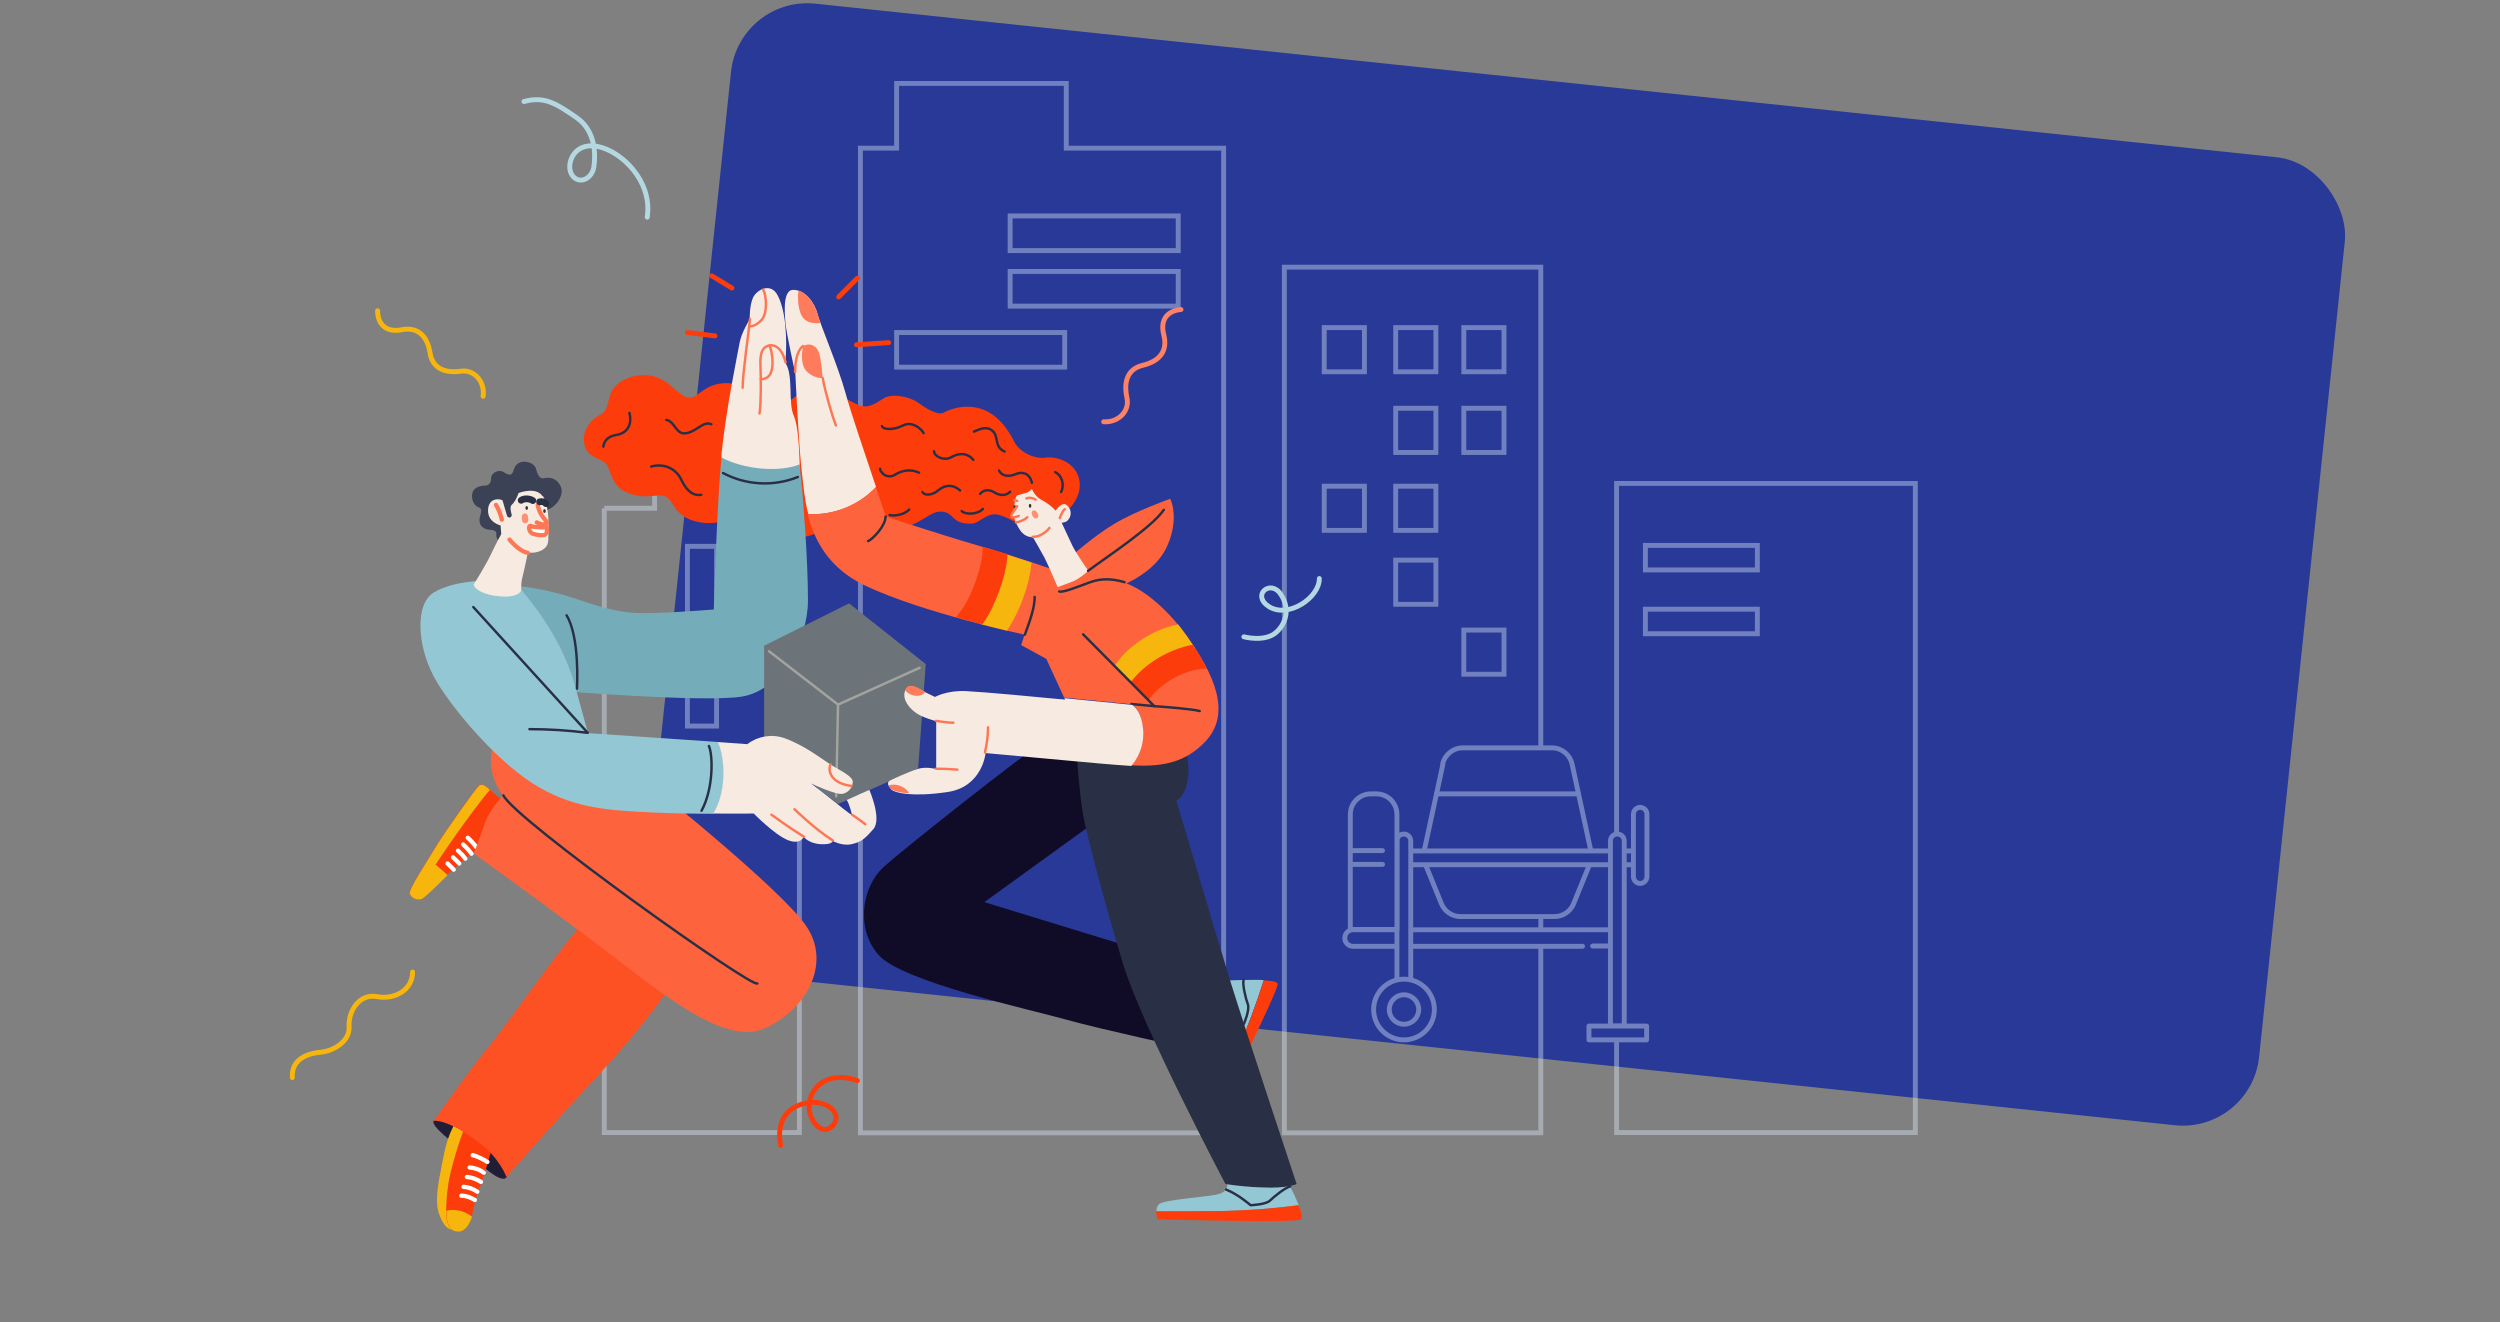 <?xml version="1.0" encoding="UTF-8"?>
<svg id="Calque_1" xmlns="http://www.w3.org/2000/svg" width="815" height="431" version="1.1" viewBox="0 0 815 431">
  <rect x="0" y="0" width="815" height="431" fill="#808080" stroke="none"/>
  <!-- Generator: Adobe Illustrator 29.8.1, SVG Export Plug-In . SVG Version: 2.1.1 Build 2)  -->
  <g id="Groupe_531">
    <rect id="Rectangle_52" x="222.9" y="25.2" width="529" height="317.3" rx="25" ry="25" transform="translate(952.9 417.8) rotate(-174)" style="fill: #293998;"/>
    <g id="Groupe_129" style="opacity: .4;">
      <g id="Groupe_130">
        <path id="Tracé_270" d="M624.4,157.6h-97.4s0,211.6,0,211.6h97.4s0-211.6,0-211.6ZM536.4,198.6h36.5v8h-36.5v-8ZM536.4,177.8h36.5v8h-36.5v-8Z" style="fill: none; stroke: #ddeaf8; stroke-miterlimit: 10; stroke-width: 1.6px;"/>
        <path id="Tracé_271" d="M502.3,87.1h-83.6s0,282.2,0,282.2h83.6s0-282.2,0-282.2ZM444.8,121.2h-13.1v-14.4h13.1v14.4ZM444.8,172.9h-13.1v-14.4h13.1v14.4ZM468.1,121.2h-13.1v-14.4h13.1v14.4ZM468.1,147.5h-13.1v-14.4h13.1v14.4ZM468.1,172.9h-13.1v-14.4h13.1v14.4ZM468.1,197h-13.1v-14.4h13.1v14.4ZM490.3,121.2h-13.1v-14.4h13.1v14.4ZM490.3,147.5h-13.1v-14.4h13.1v14.4ZM490.3,219.8h-13.1v-14.4h13.1v14.4Z" style="fill: none; stroke: #ddeaf8; stroke-miterlimit: 10; stroke-width: 1.6px;"/>
        <path id="Tracé_272" d="M280.5,48.3v321s118.4,0,118.4,0V48.3s-51.3,0-51.3,0v-21.1s-55.3,0-55.3,0v21.1h-11.8ZM384.1,81.7h-54.8v-11.3h54.8v11.3ZM384.1,99.8h-54.8v-11.3h54.8v11.3ZM292.3,108.4h54.8v11.3h-54.8v-11.3Z" style="fill: none; stroke: #ddeaf8; stroke-miterlimit: 10; stroke-width: 1.6px;"/>
        <path id="Tracé_273" d="M197,165.7v203.5s63.6,0,63.6,0v-203.5s-16.4,0-16.4,0v-13.6s-30.8,0-30.8,0v13.6h-16.4ZM241.6,178.1h9.5v23.4h-9.5v-23.4ZM224.1,213.3h9.5v23.4h-9.5v-23.4ZM224.1,178.1h9.5v23.4h-9.5v-23.4Z" style="fill: none; stroke: #ddeaf8; stroke-miterlimit: 10; stroke-width: 1.6px;"/>
      </g>
    </g>
    <g id="Groupe_138">
      <path id="Tracé_341" d="M346.6,167.5s-5.6,4-9.8,4.2-8.5-3.6-12-4-5.4,2.9-8.1,3c-6.6.2-5.3-3.4-9.5-3.9s-7.2,4.9-14.7,5.3-11.8-6.3-16.9-6-5.3,8-13.6,8.9-12.5-7.6-17-8.3-8,5.1-16.7,3.6-8.5-6.9-11.1-8.3-5.6.9-11.4-.9-6.3-5.8-7.6-8.9-6.2-2.2-7.6-6.9,2.2-8.7,4.9-10,2.4-3.8,3.6-7.1,6.2-6.5,12.5-5.8,9.4,6.7,12.7,7.2,4.9-4.4,12-4.7,15.9,6.2,18.7,6.5,5.6-4.5,10.1-4.9,12.1,4.5,14.9,5.6,4.9-.2,8-2.2,9.2-.2,11.2,1.3,6.5,4.5,8.5,3.3,7.6-3.1,13-.9,8.3,7.2,10,10.5,6.5,5.6,10.1,5.1,9.2,1.3,10.8,6.3-1.8,10-5.2,12" style="fill: #fd3c0b;"/>
      <path id="Tracé_342" d="M154.9,277.3s-5.1,4.3-7.8,6.7-8,8.1-9.5,8.9-3.6-.3-4-1.7,5.9-10.9,8.6-15.4,12.9-19,14-19.8,2.6.6,3.9,1.8,5,4.2,5,4.2l-10.2,15.3Z" style="fill: #fd3c0b;"/>
      <path id="Tracé_343" d="M159.7,257.5c-1.2-1.1-2.5-2.2-3.5-1.4-1.1.9-11.3,15.3-14,19.8-2.7,4.5-9,14-8.6,15.4s2.4,2.4,4,1.7c1.3-.7,5.5-4.9,8.3-7.7-1.3-1.3-3.9-3.4-3.9-3.4,0,0,1.5-2.4,4.5-6.7,2.8-4.1,9.8-13.8,13.2-17.7" style="fill: #f6b60d;"/>
      <path id="Tracé_344" d="M147.9,283.5s-.7-.8-2-2" style="fill: none; stroke: #fff; stroke-linecap: round; stroke-linejoin: round; stroke-width: 1.4px;"/>
      <path id="Tracé_345" d="M149.7,281.5s-.7-.8-2-2" style="fill: none; stroke: #fff; stroke-linecap: round; stroke-linejoin: round; stroke-width: 1.4px;"/>
      <path id="Tracé_346" d="M151.7,279.9c-.7-.9-1.5-1.8-2.4-2.6" style="fill: none; stroke: #fff; stroke-linecap: round; stroke-linejoin: round; stroke-width: 1.4px;"/>
      <path id="Tracé_347" d="M153.7,278.3c-.8-1.1-1.7-2.1-2.7-3" style="fill: none; stroke: #fff; stroke-linecap: round; stroke-linejoin: round; stroke-width: 1.4px;"/>
      <path id="Tracé_348" d="M155.2,276.1c-.8-1.1-1.7-2.1-2.7-3" style="fill: none; stroke: #fff; stroke-linecap: round; stroke-linejoin: round; stroke-width: 1.4px;"/>
      <path id="Tracé_349" d="M141.4,365.4c2.1-2.5,10.2,1.9,14.4,5.4,4.2,3.6,11.3,10.1,9.4,12.9s-9.5-5.3-13.3-8-11.7-8.8-10.5-10.3" style="fill: #211d36;"/>
      <path id="Tracé_350" d="M153.5,369.2l-3.8,32.2s-3.2-.6-3.8-1.1-1.7-1.5-2.8-4.7c-1.5-4.2,0-10.9.8-15.1.9-4.3,1.6-9.7,4.6-14.5l5,3.1Z" style="fill: #f6b60d;"/>
      <path id="Tracé_351" d="M160.7,373.1s-2,7.3-2.9,9.9c-1,3.1-2.9,7.5-3.5,11.3s-2.6,7-4.7,7.1-3.1-.9-3.8-3.2-.2-8.8.4-12.6,3.6-14.4,5.4-18.1l9,5.6Z" style="fill: #fd3c0b;"/>
      <path id="Tracé_352" d="M153.9,396.6c-1.7-1.1-4.3-2.8-8.4-1.9,0,1.2.1,2.4.4,3.6.7,2.3,1.7,3.3,3.8,3.2,1.7-.1,3.3-2.1,4.2-4.9" style="fill: #f6b60d;"/>
      <path id="Tracé_353" d="M150.4,389.8c1.6,0,3.1.6,4.4,1.4" style="fill: none; stroke: #fff; stroke-linecap: round; stroke-linejoin: round; stroke-width: 1.4px;"/>
      <path id="Tracé_354" d="M151.1,386.9c1.6.1,3.2.7,4.5,1.6" style="fill: none; stroke: #fff; stroke-linecap: round; stroke-linejoin: round; stroke-width: 1.4px;"/>
      <path id="Tracé_355" d="M152.2,383.7c1.6.1,3.2.7,4.6,1.6" style="fill: none; stroke: #fff; stroke-linecap: round; stroke-linejoin: round; stroke-width: 1.4px;"/>
      <path id="Tracé_356" d="M153.1,380.6c1,0,3.3.6,4.6,1.7" style="fill: none; stroke: #fff; stroke-linecap: round; stroke-linejoin: round; stroke-width: 1.4px;"/>
      <path id="Tracé_357" d="M154.1,376.6c1.3.2,4.1,1.7,4.8,2.2" style="fill: none; stroke: #fff; stroke-linecap: round; stroke-linejoin: round; stroke-width: 1.4px;"/>
      <path id="Tracé_358" d="M199.1,292.5c4.8-1.8,9.5-.5,18.1,6.4,8.7,6.9,6.7,13.1,1.4,22.2-5.4,9.3-19.9,25.7-27.9,34.1-5.6,5.9-25.6,28.5-25.6,28.5,0,0-2.1-5.9-8.4-10.8-10.9-8.4-15.3-7.5-15.3-7.5,0,0,12.8-18.2,17-23,7.7-8.9,32.8-46.9,40.7-49.9" style="fill: #fd5023;"/>
      <path id="Tracé_359" d="M214.6,257.9s40,32.1,48.1,43.8c8.2,11.7,1.1,26.6-13,33.4-14.1,6.8-37-13.9-57.4-29.1-20.4-15.2-37.8-27.7-37.8-27.7,0,0,2.4-6.8,3.8-10.6s5.7-8.4,5.7-8.4c-3.8-4.9-5.2-10.9-2.7-18.5l53.3,17.1Z" style="fill: #fd633c;"/>
      <path id="Tracé_360" d="M164.3,176.4s-2.3.6-2.5-1.8c0-.8.3-1.8-2.1-1.9s-3.4-1.6-3.4-3.1,1.4-3.7-.2-4.2-2.6-2.7-2.1-4.7c.5-2,3-2.4,4-2.4s2.1-.5,2.1-2.4,2.7-3,4.1-2c.9.6,2.5,1.5,3,0s.8-2.4,2.2-3.1,4.8-.2,5.4,2.2c.5,2,1.3,3.2,2.5,2.9,1.7-.4,4.2-.2,5.5,2.7s-1.7,6.8-4.4,7.6l-14,10.2Z" style="fill: #3c4255;"/>
      <path id="Tracé_361" d="M165.5,190.9s9.2-.2,23.4,4.7,18.7,4.3,25,4.2,18.8-1.1,18.8-1.1c0,0,1-34.3,2.5-49.6,7.2,1.2,18.7,2.3,25.6,2.3,0,2,.2,3.7.4,5.1.6,5.1,2.2,26.2,2.2,39.2,0,13-8.9,29.4-21.6,31.4-12.7,2-61.1-2-61.1-2l-15.2-34.1" style="fill: #75acba;"/>
      <path id="Tracé_362" d="M141.1,219.9c-4.9-9.4-6-23,.4-26.8s16.3-3.8,16.3-3.8l12,2.7c2.2,3,12.9,14.7,17.6,31.4,2.3,8.3,4.3,15.6,4.3,15.6l42.4,2.9c2.8,6.1,2.7,17.1-1.6,23.4-5.6,0-12.4-.1-19.1-.4-15.9-.7-27.2-1.5-39.9-9.6-12.7-8.2-27.5-25.9-32.4-35.3" style="fill: #94c7d4;"/>
      <path id="Tracé_363" d="M299.3,250.5l-26.1,11.6-24.1-18.8v-32.8s27.7-13.8,27.7-13.8l25,19.8-2.5,34.1Z" style="fill: #6d7479;"/>
      <path id="Tracé_364" d="M250.7,212.3l22.5,17.4,26.6-12" style="fill: none; stroke: #a3a3a0; stroke-linecap: round; stroke-linejoin: round; stroke-width: .8px;"/>
      <line id="Ligne_47" x1="272.6" y1="259.6" x2="273.2" y2="229.7" style="fill: none; stroke: #a3a3a0; stroke-linecap: round; stroke-linejoin: round; stroke-width: .8px;"/>
      <path id="Tracé_365" d="M232.4,265.3c4.2-6.3,4.3-17.3,1.6-23.4l9.6.7c3.4-2.6,7.9-3.4,12-2,6.9,2.4,12.7,7.2,15.9,9.1s6.7,3.6,6.5,5.3c-.1,1.9-1.6,3.5-3.4,3.8-2.1.4-10-3.3-10.2-3.4.2.1,6.4,4.9,8.7,6.8,2.4,2,4.7,3.6,4.7,3.6,0,0-.9-3.9-1.8-5l7.4-3.3s4.2,9.5,1.3,12.8-4,4.2-7.1,4.9-6.2-1.1-6.2-1.1c0,0,.2,1.3-3.8,1.1s-5.6-2.4-5.6-2.4c0,0-.9,2.7-5.1,1.1s-11.2-8.7-11.2-8.7c0,0-5.6.1-13.4,0" style="fill: #f7eae1;"/>
      <path id="Tracé_366" d="M235.2,149c0-.3,0-.6,0-.9,1.5-14.9,5.3-32.9,5.9-36.3s3.3-7.7,3.3-7.7c0,0-.1-4.6,1.1-7.1s5.3-4.7,7.6-1.4c1.3,1.9,2.5,5.9,2.9,10.5.4,4,.4,8.1,0,12.1,2.8,4.3.8,13,2.8,17.4,1.4,3.2,1.7,10.3,1.9,15.8-6.8,2.7-18.4,1.6-25.6-2.3" style="fill: #f7eae1;"/>
      <path id="Tracé_367" d="M176.9,161.8c-1.8-2.8-6.4-1.8-8.8-.7-1.3.5-2.4,1.4-3.3,2.5-1.7-1.3-5.5-1.5-5.7,2.6s4.1,5.1,4.1,5.1l.2,2.8s-1.8,3.3-3.4,6.7-5.6,9.8-5.6,9.8c.7,2.3,5.4,3.8,10.1,3.9,4.9,0,5.4-2,5.4-2,0-1.4,0-2.9.4-4.3.5-1.8,1.8-8.1,1.8-8.1,3.2.5,5.9-1.1,6.4-2.7s.2-4,.3-6.9c0-3.7-.7-7-1.8-8.8" style="fill: #f7eae1;"/>
      <path id="Tracé_368" d="M163.5,162l1.8,6.2h0c.2.4.6.6,1,.5.4-.2.6-.6.5-1,0,0-.8-2.4,0-3.1s1.8-2.2,2.5-4.7l-5.8,2.1Z" style="fill: #3c4255;"/>
      <path id="Tracé_369" d="M171.7,166.2c-.3,0-.4-.2-.4-.6s.1-.6.4-.6.4.2.4.6-.1.6-.4.6" style="fill: #303336;"/>
      <path id="Tracé_370" d="M177.5,167.2c-.3,0-.4-.2-.4-.6s.1-.6.4-.6.4.2.4.6-.1.6-.4.6" style="fill: #303336;"/>
      <path id="Tracé_371" d="M175,170.3c.6.4,2.6,1,3.1.5s-.2-1.1-1-2.1c-.9-1.2-1.5-2.5-1.8-4" style="fill: none; stroke: #fe7754; stroke-linecap: round; stroke-linejoin: round; stroke-width: 1.4px;"/>
      <path id="Tracé_372" d="M169.9,163.1c.9-.7,2.8-.6,3.8.1" style="fill: none; stroke: #292f44; stroke-linecap: round; stroke-linejoin: round; stroke-width: 2.2px;"/>
      <path id="Tracé_373" d="M178,164.2c-.5-.6-1.3-.8-2.1-.6" style="fill: none; stroke: #292f44; stroke-linecap: round; stroke-linejoin: round; stroke-width: 2.2px;"/>
      <path id="Tracé_374" d="M166.1,175.9s3,3.8,5.9,4.3" style="fill: none; stroke: #fe7754; stroke-linecap: round; stroke-linejoin: round; stroke-width: 1.4px;"/>
      <path id="Tracé_375" d="M163.6,169.4c-.4-1.7-1-3.3-1.9-4.8" style="fill: none; stroke: #fe7754; stroke-linecap: round; stroke-linejoin: round; stroke-width: 1.4px;"/>
      <path id="Tracé_376" d="M171.3,170.6c-.7,0-1.1-.4-1.2-1.5s.2-1.6.9-1.7,1.1.4,1.2,1.5-.2,1.6-.9,1.7" style="fill: #fe9074;"/>
      <path id="Tracé_377" d="M178.3,173.2s0,0,0,0c0,.8-.7,1.3-1.4,1.3-1.1,0-2.2-.2-3.2-.5-1.5-.6-1.6-3.1-.5-2.5s5.1.4,5.1.4v1.3Z" style="fill: #fff;"/>
      <path id="Tracé_378" d="M178.3,173.2s0,0,0,0c0,.8-.7,1.3-1.4,1.3-1.1,0-2.2-.2-3.2-.5-1.5-.6-1.6-3.1-.5-2.5s5.1.4,5.1.4v1.3Z" style="fill: none; stroke: #fe7754; stroke-linecap: round; stroke-linejoin: round; stroke-width: 1.4px;"/>
      <path id="Tracé_379" d="M259,263.8s6.5,6.4,12.5,10.2" style="fill: none; stroke: #fe7754; stroke-linecap: round; stroke-linejoin: round; stroke-width: .8px;"/>
      <path id="Tracé_380" d="M251.5,265.6s5.7,4.2,10.6,7.2" style="fill: none; stroke: #fe7754; stroke-linecap: round; stroke-linejoin: round; stroke-width: .8px;"/>
      <path id="Tracé_381" d="M270.8,249.2s-1,1.5.3,3.7,4.4,3.1,6.5,3.3" style="fill: none; stroke: #fe7754; stroke-linecap: round; stroke-linejoin: round; stroke-width: .8px;"/>
      <path id="Tracé_382" d="M282.1,268.7s-3-2.3-4.2-3" style="fill: none; stroke: #fe7754; stroke-linecap: round; stroke-linejoin: round; stroke-width: .8px;"/>
      <path id="Tracé_383" d="M247.6,134.8c.5-2.6.5-11.7.3-15.9s.9-6,3.1-6.3,4.1,1.6,5.1,5.5" style="fill: none; stroke: #fe7754; stroke-linecap: round; stroke-linejoin: round; stroke-width: .8px;"/>
      <path id="Tracé_384" d="M242.1,126.4c0-4.7,2.1-19,2.4-22.4" style="fill: none; stroke: #fe7754; stroke-linecap: round; stroke-linejoin: round; stroke-width: .8px;"/>
      <path id="Tracé_385" d="M248,123.6c1.4.1,2.8-.7,3.3-2.1,1-2.3.5-6.4-.4-8.9" style="fill: none; stroke: #fe7754; stroke-linecap: round; stroke-linejoin: round; stroke-width: .8px;"/>
      <path id="Tracé_386" d="M244.3,106.4s1.8.2,3.9-2,1.7-8,.6-10" style="fill: none; stroke: #fe7754; stroke-linecap: round; stroke-linejoin: round; stroke-width: .8px;"/>
      <path id="Tracé_387" d="M172.6,237.7c6.4,0,12.7.4,19,1.2l-37.3-41" style="fill: none; stroke: #292f44; stroke-linecap: round; stroke-linejoin: round; stroke-width: .8px;"/>
      <path id="Tracé_388" d="M235.7,154.2c7.5,4,16.5,4.5,24.4,1.3" style="fill: none; stroke: #292f44; stroke-linecap: round; stroke-linejoin: round; stroke-width: .8px;"/>
      <path id="Tracé_389" d="M188.1,224.5s1-16.8-3.4-23.9" style="fill: none; stroke: #292f44; stroke-linecap: round; stroke-linejoin: round; stroke-width: .8px;"/>
      <path id="Tracé_390" d="M228.7,264.3c4-7.4,3.7-18.2,2.4-21.1" style="fill: none; stroke: #292f44; stroke-linecap: round; stroke-linejoin: round; stroke-width: .8px;"/>
      <path id="Tracé_391" d="M246.9,320.6c-1.5,1.8-78.8-53.2-82.8-61.3" style="fill: none; stroke: #292f44; stroke-linecap: round; stroke-linejoin: round; stroke-width: .8px;"/>
      <path id="Tracé_392" d="M377,394.9c0-.8.2-1.5.7-2.2,1.4-1.8,17-2.4,20.1-3.6s2.2-3.7,2.2-3.7l19.6-.4c1.4,2.5,2.7,5.2,3.8,7.9-8.2,1.1-16.5,1.7-24.7,1.9-5.4,0-17.4.1-21.6.1" style="fill: #94c7d4;"/>
      <path id="Tracé_393" d="M377,394.9c4.2,0,16.2,0,21.6-.1,8.3-.2,16.5-.8,24.7-1.9.9,2.1,1.4,4,.9,4.6-1.1,1.3-46.8,0-46.8,0-.3-.8-.5-1.7-.5-2.5" style="fill: #fd3c0b;"/>
      <path id="Tracé_394" d="M420.6,386.8c-1.4.2-5.3,3.3-6.6,4.6s-6.3,1.5-6.3,1.5c0,0-4.1-3.6-8-5.1" style="fill: none; stroke: #292f44; stroke-linecap: round; stroke-linejoin: round; stroke-width: .8px;"/>
      <path id="Tracé_395" d="M394.3,362.4c-.7-.3-1.3-.9-1.7-1.6-1-2.1,5-16.5,5.2-19.7s-2.5-3.6-2.5-3.6l3.7-17.8c1.5-.1,9.7-.4,13-.2-2.5,7.9-5.4,15.6-8.7,23.2-2.2,5-7.3,15.9-9,19.6" style="fill: #94c7d4;"/>
      <path id="Tracé_396" d="M394.3,362.4c1.8-3.8,6.8-14.7,9-19.6,3.3-7.6,6.2-15.3,8.7-23.2,2.3.1,4.2.4,4.5,1.1.7,1.5-19.8,42.4-19.8,42.4-.9,0-1.7-.3-2.5-.6" style="fill: #fd3c0b;"/>
      <path id="Tracé_397" d="M405.4,319.5c-.4,1.4.7,6.1,1.4,7.9s-1.3,6.4-1.3,6.4c0,0-5,2.2-8,5.1" style="fill: none; stroke: #292f44; stroke-linecap: round; stroke-linejoin: round; stroke-width: .8px;"/>
      <path id="Tracé_398" d="M356.2,240.3l.2,28.1-35.5,25.7,69.8,21.4-3.1,26.3s-28.6-6.2-40-9.4-53.3-12.3-61.1-21c-7.8-8.7-5.4-22.3,1.4-28.6,6.9-6.3,44-35.5,53.5-42l14.9-.4Z" style="fill: #100c27;"/>
      <path id="Tracé_399" d="M350.9,244.3s.9,14.1,2.2,21.4c1.3,7.2,7.1,29,13.2,49.1,6.2,20.1,33.2,71.2,33.2,71.2,4,.6,8.1,1,12.1,1.1,8,.4,11.1-1.1,11.1-1.1,0,0-15.9-47.8-21.6-66.1-5.6-18.3-17.6-58.9-17.6-58.9,4.7-2.7,4.7-12.5,2.5-18.1l-35.2,1.4Z" style="fill: #292f44;"/>
      <path id="Tracé_400" d="M256.1,106c.1-.8-1.6-11.4,2.4-11.5s7.1,4.3,8,7.8,6.7,17,9.1,25.7c1.5,5.6,6.6,20.7,10,30.8-5.7,6-13.8,9.2-22.1,8.8-1.3-5-1.6-9.6-2-12.8-1.1-8.5-2.2-32.8-2.2-32.8,0,0-3.3-15.2-3.1-16" style="fill: #f7eae1;"/>
      <path id="Tracé_401" d="M263.4,167.6c8.3.4,16.4-2.8,22.1-8.8,1.9,5.6,3.3,9.6,3.3,9.6,0,0,18.1,6,30.6,9.6s26.8,8.7,26.8,8.7l2-4.5s8-7.2,15-11.4,18.3-8.2,18.3-8.2c0,0,3.1,6-.9,15.2-3,7-10.2,10.9-13.4,12.4,3.5,1.2,11.6,5.9,19.8,17.3,8.9,12.5,14.6,25.1,5.9,34.3-6.9,7.2-14.7,8.2-24.2,7.7,2-2.2,3.3-4.9,3.7-7.8.8-5.2-.7-10.3-3.4-12.1l-22.1-2.2-5.8-12.6-8.2-4.5,1.1-3.4s-33.3-7.1-52.2-16.1c-11.8-5.7-16.4-14.9-18.5-23.1" style="fill: #fd633c;"/>
      <path id="Tracé_402" d="M383.9,203.6c-8,1.6-16.1,6.8-20.5,13.4,0,0,0,0,0,0,.5,1.1,1.8,1.8,2.7,2.6.5.5.9,1,1.3,1.6.1,0,.2.1.3.2.4.7.9,1.3,1.5,1.8,0,0,.1-.2.2-.3,3.2-6.4,12.8-12,20.1-11.7-.8-1.2-1.6-2.4-2.5-3.7-1-1.4-2-2.8-3-4" style="fill: #f6b60d;"/>
      <path id="Tracé_403" d="M370.2,224c.2,0,.3.3.3.4.3.3.7.6,1,.9.5.5,1.1.9,1.6,1.3.5.4.7,1.1,1.2,1.5,0,0,.1,0,.1.2,3.8-5.7,12.3-10.4,19-10.3-1.4-2.7-2.9-5.3-4.6-7.8-7.7,1.4-15.6,6.1-20.3,12.3.4.6,1,1.1,1.6,1.4" style="fill: #fd3c0b;"/>
      <path id="Tracé_404" d="M344.2,166.5c-1.3-1.4-2.8-2.5-4.4-3.4-2.4-1.1-3.4-3.7-3.4-3.7-.6.7-1.4,1.2-2.3,1.4-1.6.4-2.7.8-2.7.8-.7,1.4-1,5.3-1,5.3,0,0-.8,1-.6,1.5s.8.3.8.3c.4,1.5,1.1,2.9,2,4.2,1.7,2.5,4.1,2.2,4.1,2.2,0,0,2.9,5,3.8,6.7s4.3,9.6,4.3,9.6c0,0,2.6-1,4.8-1.8s5.2-3.5,5.2-3.5c0,0-4-5.7-5.2-8.2s-3.5-7.5-3.5-7.5c.6,0,1.2-.2,1.7-.5,0,0,.2-.1.2-.2,1.3-1.2,1.4-3.3.2-4.6-1.8-2.3-4,1.3-4,1.3" style="fill: #f7eae1;"/>
      <path id="Tracé_405" d="M335.8,165.5c-.3,0-.4-.2-.4-.6s.1-.6.4-.6.4.2.4.6-.1.6-.4.6" style="fill: #303336;"/>
      <path id="Tracé_406" d="M330.8,165.9c-.3,0-.4-.2-.4-.6s.1-.6.4-.6.4.2.4.6-.1.6-.4.6" style="fill: #303336;"/>
      <path id="Tracé_407" d="M332.1,168.2s-1.9.8-2.3.3.2-1.1.6-1.7c.4-.6.8-1.2,1.2-1.8" style="fill: none; stroke: #fe7754; stroke-linecap: round; stroke-linejoin: round; stroke-width: .8px;"/>
      <path id="Tracé_408" d="M334.9,168.6c-.7.9-3.1,1.7-3.7,1.7" style="fill: none; stroke: #fe7754; stroke-linecap: round; stroke-linejoin: round; stroke-width: .8px;"/>
      <path id="Tracé_409" d="M334.6,162.5c1.1-.5,2.5,0,3,.4" style="fill: none; stroke: #fe7754; stroke-linecap: round; stroke-linejoin: round; stroke-width: .8px;"/>
      <path id="Tracé_410" d="M330.7,163.1c.3,0,.6,0,.9.2" style="fill: none; stroke: #fe7754; stroke-linecap: round; stroke-linejoin: round; stroke-width: .8px;"/>
      <path id="Tracé_411" d="M345.5,168.9s.6-2,1.6-2.9" style="fill: none; stroke: #fe7754; stroke-linecap: round; stroke-linejoin: round; stroke-width: .8px;"/>
      <path id="Tracé_412" d="M342.1,172.1c-.4.7-2.9,3.1-5.5,2.9" style="fill: none; stroke: #fe7754; stroke-linecap: round; stroke-linejoin: round; stroke-width: .8px;"/>
      <path id="Tracé_413" d="M338.1,168.9c-.5.3-1.1,0-1.5-.7s-.4-1.4.1-1.7,1.1,0,1.5.7.4,1.4-.1,1.7" style="fill: #fe9074;"/>
      <path id="Tracé_414" d="M325.7,153.4c.7,1.6,2.8,2.3,5.6,1.1,1.9-.8,4.4-.3,5.1,2.9" style="fill: none; stroke: #292f44; stroke-linecap: round; stroke-linejoin: round; stroke-width: .8px;"/>
      <path id="Tracé_415" d="M319.5,161c1.4-1.5,3-1.5,4.8-.4s3.8,1,5-.3" style="fill: none; stroke: #292f44; stroke-linecap: round; stroke-linejoin: round; stroke-width: .8px;"/>
      <path id="Tracé_416" d="M345.9,160.4c1.3-2.6.1-5.5-1.9-6.5" style="fill: none; stroke: #292f44; stroke-linecap: round; stroke-linejoin: round; stroke-width: .8px;"/>
      <path id="Tracé_417" d="M317.5,140.7c2.2-1,4.5-1.9,6.3,0s.3,5,3.7,6.5" style="fill: none; stroke: #292f44; stroke-linecap: round; stroke-linejoin: round; stroke-width: .8px;"/>
      <path id="Tracé_418" d="M304.5,147.1c-.1,1.6,3.3,3.3,5.5,2s5.1-1.8,7.3.8" style="fill: none; stroke: #292f44; stroke-linecap: round; stroke-linejoin: round; stroke-width: .8px;"/>
      <path id="Tracé_419" d="M300.7,160.4c.5,1.1,3,1.3,5.1-.5s4.7-2.2,7.2,0" style="fill: none; stroke: #292f44; stroke-linecap: round; stroke-linejoin: round; stroke-width: .8px;"/>
      <path id="Tracé_420" d="M286.9,152.8c0,.4.2.8.5,1.1.9,1.4,2.9,1.8,4.3.9,2.5-1.6,5.4-1.9,7.9-.7" style="fill: none; stroke: #292f44; stroke-linecap: round; stroke-linejoin: round; stroke-width: .8px;"/>
      <path id="Tracé_421" d="M287.5,138.9c.5,1.3,4,1.3,6.9-.2s5.9,1,6.7,2.5" style="fill: none; stroke: #292f44; stroke-linecap: round; stroke-linejoin: round; stroke-width: .8px;"/>
      <path id="Tracé_422" d="M290,167.9c1.3.4,4.8,0,6.4-1.8" style="fill: none; stroke: #292f44; stroke-linecap: round; stroke-linejoin: round; stroke-width: .8px;"/>
      <path id="Tracé_423" d="M313.5,166.6c1.3,1.3,5.4,1.1,6.9-.7" style="fill: none; stroke: #292f44; stroke-linecap: round; stroke-linejoin: round; stroke-width: .8px;"/>
      <path id="Tracé_424" d="M217.2,136.9c2.9.4,3.1,5.1,6.7,4.3s5.3-4,8-2.9" style="fill: none; stroke: #292f44; stroke-linecap: round; stroke-linejoin: round; stroke-width: .8px;"/>
      <path id="Tracé_425" d="M196.7,145.6s0-3.1,4.2-3.8,5.1-4,4.3-7.2" style="fill: none; stroke: #292f44; stroke-linecap: round; stroke-linejoin: round; stroke-width: .8px;"/>
      <path id="Tracé_426" d="M228.6,161.3c-2.2.4-4.5-.7-6.5-4.9s-6.3-5.3-9.8-4.3" style="fill: none; stroke: #292f44; stroke-linecap: round; stroke-linejoin: round; stroke-width: .8px;"/>
      <path id="Tracé_427" d="M283,176.4c1.6-.7,5.7-5,5.7-8" style="fill: none; stroke: #292f44; stroke-linecap: round; stroke-linejoin: round; stroke-width: .8px;"/>
      <path id="Tracé_428" d="M337.3,194.6c0,3.5-1.5,7.7-3.2,12.3" style="fill: none; stroke: #292f44; stroke-linecap: round; stroke-linejoin: round; stroke-width: .8px;"/>
      <path id="Tracé_429" d="M379.4,166.2c-3.7,5.6-19.1,15.7-24.7,19.9" style="fill: none; stroke: #292f44; stroke-linecap: round; stroke-linejoin: round; stroke-width: .8px;"/>
      <path id="Tracé_430" d="M368.8,229.5l7.5.7-23.2-23.4" style="fill: none; stroke: #292f44; stroke-linecap: round; stroke-linejoin: round; stroke-width: .8px;"/>
      <path id="Tracé_431" d="M366.6,189.8c-4-1.2-7.6-1.3-11.2,0s-9.2,3.6-10.1,3" style="fill: none; stroke: #292f44; stroke-linecap: round; stroke-linejoin: round; stroke-width: .8px;"/>
      <path id="Tracé_432" d="M391.1,231.8c-2.7-.7-10.8-1.3-14.9-1.6" style="fill: none; stroke: #292f44; stroke-linecap: round; stroke-linejoin: round; stroke-width: .8px;"/>
      <path id="Tracé_433" d="M266.5,102.3c-.8-2.9-3.1-6.6-6.2-7.6-.3,2.3-.2,4.7.5,6.9,1.1,4.1,5.2,3.9,6.7,3.7-.5-1.3-.8-2.3-1-3" style="fill: #fe7c5c;"/>
      <path id="Tracé_434" d="M261.8,112.9c2.1-1.4,4.6-.2,5.3,2.4s1.1,7.9,1.1,7.9c-1.5.3-5.3-1-6.3-3.9s-.1-6.3-.1-6.3" style="fill: #fe7c5c;"/>
      <path id="Tracé_435" d="M259.2,121.3c0-1.9.2-6.7,2.6-8.5" style="fill: none; stroke: #fe7754; stroke-linecap: round; stroke-linejoin: round; stroke-width: .8px;"/>
      <path id="Tracé_436" d="M272.5,138.7c-1.1-2.8-3.4-10.5-4.3-15.5" style="fill: none; stroke: #fe7754; stroke-linecap: round; stroke-linejoin: round; stroke-width: .8px;"/>
      <path id="Tracé_437" d="M319.8,203c-.1.1-.2.2-.3.4,3.4.9,6.4,1.6,8.8,2.2,2.2-3.4,4-7,5.3-10.8,1.4-3.7,2.3-7.5,2.7-11.4-2.5-.8-5.3-1.7-8.1-2.6,0,.1,0,.2,0,.3.5,4.4-3.8,17.6-8.3,22" style="fill: #f6b60d;"/>
      <path id="Tracé_438" d="M312.1,200.7c-.2.2-.3.3-.5.5,3.1.9,6,1.6,8.7,2.3,2.7-3.7,4.5-8.4,5.5-11.2,1.4-3.7,2.3-7.6,2.7-11.6-2.7-.8-5.5-1.7-8.2-2.5,0,.1,0,.3,0,.4.5,4.4-3.8,17.6-8.3,22" style="fill: #fd3c0b;"/>
      <path id="Tracé_439" d="M290.4,257.1c-1.1-1.1-1.1-2.1-.5-2.5s6.3-3,9.2-3.9c2.7-.9,6.1,0,6.1,0v-15.6c0,0-4-1-6.3-2.5s-4.8-4.4-3.9-7.2,3.5-1.4,5.2-.5c1.5.8,3,1.6,4.6,2.3,0,0,3.9-2.2,10.1-1.9,6.2.3,24.2,2,30.3,2.6.7,0,1.3.1,2,.2l-.2-.5,22.1,2.2c2.7,1.8,4.2,6.9,3.4,12.1-.5,2.9-1.8,5.6-3.7,7.8-3.2-.2-6.7-.5-10.3-.8-14.4-1.3-37.2-3.4-37.2-3.4,0,0-1,11-12.4,12.7-11.4,1.7-17.2.3-18.3-.8" style="fill: #f7eae1;"/>
      <path id="Tracé_440" d="M310.8,235.6s-1.3.1-5.7-.6" style="fill: none; stroke: #fe7754; stroke-linecap: round; stroke-linejoin: round; stroke-width: .8px;"/>
      <path id="Tracé_441" d="M312.1,250.9c-2.3-.2-4.6-.3-7-.3" style="fill: none; stroke: #fe7754; stroke-linecap: round; stroke-linejoin: round; stroke-width: .8px;"/>
      <path id="Tracé_442" d="M301.7,225.6c-.5-.3-1.1-.6-1.5-.8-1.6-1-4.2-2.3-5.1.3,1.3,1.6,4.6,2.7,6.6.5" style="fill: #fe7c5c;"/>
      <path id="Tracé_443" d="M289.7,256c.1.4.4.8.7,1.1.6.6,2.5,1.3,6,1.5-1.2-2.2-4.3-3.3-6.6-2.6" style="fill: #fe7c5c;"/>
      <path id="Tracé_444" d="M322.1,237.1c0,2.7-.4,5.5-1,8.2" style="fill: none; stroke: #fe7754; stroke-linecap: round; stroke-linejoin: round; stroke-width: .8px;"/>
      <path id="Tracé_446" d="M170.8,33.1c6.9-1.9,10.8.9,17.1,5.2s6.3,12.1,5.7,16.1-4.9,5.9-7.1,2.7.3-10.8,8.1-9.4,18.2,11.2,16.4,23.1" style="fill: none; stroke: #b4d8e1; stroke-linecap: round; stroke-linejoin: round; stroke-width: 1.6px;"/>
      <path id="Tracé_447" d="M95.3,351.3c-.4-6.5,5.8-8,9.4-8.3s9.4-3.3,9.1-8.3,3.3-10.9,9.1-9.8c5.8,1.1,11.6-2.2,11.6-8" style="fill: none; stroke: #f6b60d; stroke-linecap: round; stroke-linejoin: round; stroke-width: 1.6px;"/>
      <path id="Tracé_449" d="M405.5,207.6s7,1.9,10.7-1.6,4-8.4,1.3-12.3c-3.3-5-9.6.3-3.9,4,6.3,4.1,16.6-2.9,16.5-9.1" style="fill: none; stroke: #b4d8e1; stroke-linecap: round; stroke-linejoin: round; stroke-width: 1.6px;"/>
      <path id="Tracé_450" d="M123.1,101.3c0,4.4,2.8,7.2,7.8,6.2,5-1,8.4,1.7,9.3,7.6s6.3,6.5,10.2,5.9,7.8,3.2,7.1,8.2" style="fill: none; stroke: #f6b60d; stroke-linecap: round; stroke-linejoin: round; stroke-width: 1.6px;"/>
      <path id="Tracé_451" d="M385,100.9c-4.4.4-6.9,3.3-5.6,8.3s-1.1,8.5-6.9,9.9-6,6.7-5.1,10.7-2.6,8-7.6,7.7" style="fill: none; stroke: #fe8263; stroke-linecap: round; stroke-linejoin: round; stroke-width: 1.6px;"/>
      <path id="Tracé_453" d="M254.5,373.4c-.7-3-.7-8.4,3-11.4s9.9-3.7,13.4-.7c3.5,3,.7,6.4-1.5,6.9-3,.7-7.9-5.7-4.5-11.9,3.1-5.5,9.4-5.9,14.6-4" style="fill: none; stroke: #fd3c0b; stroke-linecap: round; stroke-linejoin: round; stroke-width: 1.6px;"/>
      <line id="Ligne_59" x1="279.2" y1="112.4" x2="289.7" y2="111.7" style="fill: none; stroke: #fd3c0b; stroke-linecap: round; stroke-linejoin: round; stroke-width: 1.6px;"/>
      <line id="Ligne_60" x1="273.4" y1="96.8" x2="279.5" y2="90.7" style="fill: none; stroke: #fd3c0b; stroke-linecap: round; stroke-linejoin: round; stroke-width: 1.6px;"/>
      <line id="Ligne_61" x1="232" y1="89.9" x2="238.6" y2="93.9" style="fill: none; stroke: #fd3c0b; stroke-linecap: round; stroke-linejoin: round; stroke-width: 1.6px;"/>
      <line id="Ligne_62" x1="224.1" y1="108.4" x2="233.1" y2="109.5" style="fill: none; stroke: #fd3c0b; stroke-linecap: round; stroke-linejoin: round; stroke-width: 1.6px;"/>
    </g>
    <g id="Groupe_522">
      <path id="Tracé_458" d="M519.2,308.4h6s0-5.3,0-5.3h-84.1c-1.5,0-2.7,1.2-2.7,2.7,0,1.5,1.2,2.7,2.7,2.7h74.8" style="fill: #293998;"/>
      <path id="Tracé_459" d="M519.2,308.4h6s0-5.3,0-5.3h-84.1c-1.5,0-2.7,1.2-2.7,2.7,0,1.5,1.2,2.7,2.7,2.7h74.8" style="fill: none; stroke: #7180be; stroke-linecap: round; stroke-linejoin: round; stroke-width: 1.6px;"/>
      <path id="Tracé_460" d="M477,243.8c-3.2,0-5.9,2.2-6.6,5.3l-6.6,30.5,6.1,15c1,2.5,3.5,4.2,6.2,4.2h30.7c2.7,0,5.2-1.7,6.2-4.2l6.1-15-6.6-30.5c-.7-3.1-3.4-5.3-6.6-5.3h-29" style="fill: #293998;"/>
      <path id="Tracé_461" d="M470.4,249.1l-6.6,30.5,6.1,15c1,2.5,3.5,4.2,6.2,4.2h30.7c2.7,0,5.2-1.7,6.2-4.2l6.1-15-6.6-30.5c-.7-3.1-3.4-5.3-6.6-5.3h-29c-3.2,0-5.9,2.2-6.6,5.3Z" style="fill: none; stroke: #7180be; stroke-linecap: round; stroke-linejoin: round; stroke-width: 1.6px;"/>
      <rect id="Rectangle_96" x="445.4" y="277.3" width="89.3" height="4.5" transform="translate(980.1 559.2) rotate(-180)" style="fill: #293998;"/>
      <rect id="Rectangle_97" x="445.4" y="277.3" width="89.3" height="4.5" transform="translate(980.1 559.2) rotate(-180)" style="fill: none; stroke: #7180be; stroke-linecap: round; stroke-linejoin: round; stroke-width: 1.6px;"/>
      <path id="Tracé_462" d="M527.3,271.9h0c1.2,0,2.2,1,2.2,2.2v60.4h-4.5v-60.4h0c0-1.2,1-2.2,2.2-2.2h0" style="fill: #293998;"/>
      <path id="Tracé_463" d="M527.3,271.9c1.2,0,2.2,1,2.2,2.2v60.4h-4.5v-60.4h0c0-1.2,1-2.2,2.2-2.2h0Z" style="fill: none; stroke: #7180be; stroke-linecap: round; stroke-linejoin: round; stroke-width: 1.6px;"/>
      <path id="Tracé_464" d="M457.7,271.9c1.2,0,2.2,1,2.2,2.2v54.5h-4.5v-54.5c0-1.2,1-2.2,2.2-2.2h0" style="fill: #293998;"/>
      <path id="Tracé_465" d="M457.7,271.9c1.2,0,2.2,1,2.2,2.2v54.5h-4.5v-54.5c0-1.2,1-2.2,2.2-2.2h0Z" style="fill: none; stroke: #7180be; stroke-linecap: round; stroke-linejoin: round; stroke-width: 1.6px;"/>
      <path id="Tracé_466" d="M534.7,263.2h0c1.2,0,2.2,1,2.2,2.2v20.4c0,1.2-1,2.2-2.2,2.2s-2.2-1-2.2-2.2v-20.4s0,0,0,0c0-1.2,1-2.2,2.2-2.2h0" style="fill: #293998;"/>
      <path id="Tracé_467" d="M534.7,263.2c1.2,0,2.2,1,2.2,2.2v20.4c0,1.2-1,2.2-2.2,2.2s-2.2-1-2.2-2.2v-20.4s0,0,0,0c0-1.2,1-2.2,2.2-2.2h0Z" style="fill: none; stroke: #7180be; stroke-linecap: round; stroke-linejoin: round; stroke-width: 1.6px;"/>
      <path id="Tracé_468" d="M447.8,329.1c0-5.5,4.4-9.9,9.9-9.9h0c5.5,0,9.9,4.4,9.9,9.9s-4.4,9.9-9.9,9.9c-5.5,0-9.9-4.4-9.9-9.9" style="fill: #293998;"/>
      <circle id="Ellipse_50" cx="457.7" cy="329.1" r="9.9" style="fill: none; stroke: #7180be; stroke-linecap: round; stroke-linejoin: round; stroke-width: 1.6px;"/>
      <path id="Tracé_469" d="M452.9,329.1c0-2.6,2.1-4.8,4.8-4.8,2.6,0,4.8,2.1,4.8,4.8s-2.1,4.8-4.8,4.8-4.8-2.1-4.8-4.8" style="fill: #293998;"/>
      <circle id="Ellipse_51" cx="457.7" cy="329.1" r="4.8" style="fill: none; stroke: #7180be; stroke-linecap: round; stroke-linejoin: round; stroke-width: 1.6px;"/>
      <path id="Tracé_470" d="M446.9,258.8c-3.7,0-6.7,3-6.7,6.7v37.5s15.2,0,15.2,0v-37.5c0-3.7-3-6.7-6.7-6.7h-1.8" style="fill: #293998;"/>
      <path id="Tracé_471" d="M440.2,265.5v37.5s15.2,0,15.2,0v-37.5c0-3.7-3-6.7-6.7-6.7h-1.8c-3.7,0-6.7,3-6.7,6.7Z" style="fill: none; stroke: #7180be; stroke-linecap: round; stroke-linejoin: round; stroke-width: 1.6px;"/>
      <rect id="Rectangle_98" x="517.9" y="334.6" width="18.8" height="4.5" transform="translate(1054.7 673.6) rotate(-180)" style="fill: #293998;"/>
      <rect id="Rectangle_99" x="517.9" y="334.6" width="18.8" height="4.5" transform="translate(1054.7 673.6) rotate(-180)" style="fill: none; stroke: #7180be; stroke-linecap: round; stroke-linejoin: round; stroke-width: 1.6px;"/>
      <line id="Ligne_64" x1="440.2" y1="277.3" x2="450.7" y2="277.3" style="fill: none; stroke: #7180be; stroke-linecap: round; stroke-linejoin: round; stroke-width: 1.6px;"/>
      <line id="Ligne_65" x1="440.2" y1="281.8" x2="450.7" y2="281.8" style="fill: none; stroke: #7180be; stroke-linecap: round; stroke-linejoin: round; stroke-width: 1.6px;"/>
      <line id="Ligne_67" x1="468.3" y1="258.8" x2="514.6" y2="258.8" style="fill: none; stroke: #ddeaf8; stroke-width: .8px;"/>
      <line id="Ligne_68" x1="468.3" y1="258.8" x2="514.6" y2="258.8" style="fill: none; stroke: #7180be; stroke-linecap: round; stroke-linejoin: round; stroke-width: 1.6px;"/>
    </g>
  </g>
</svg>